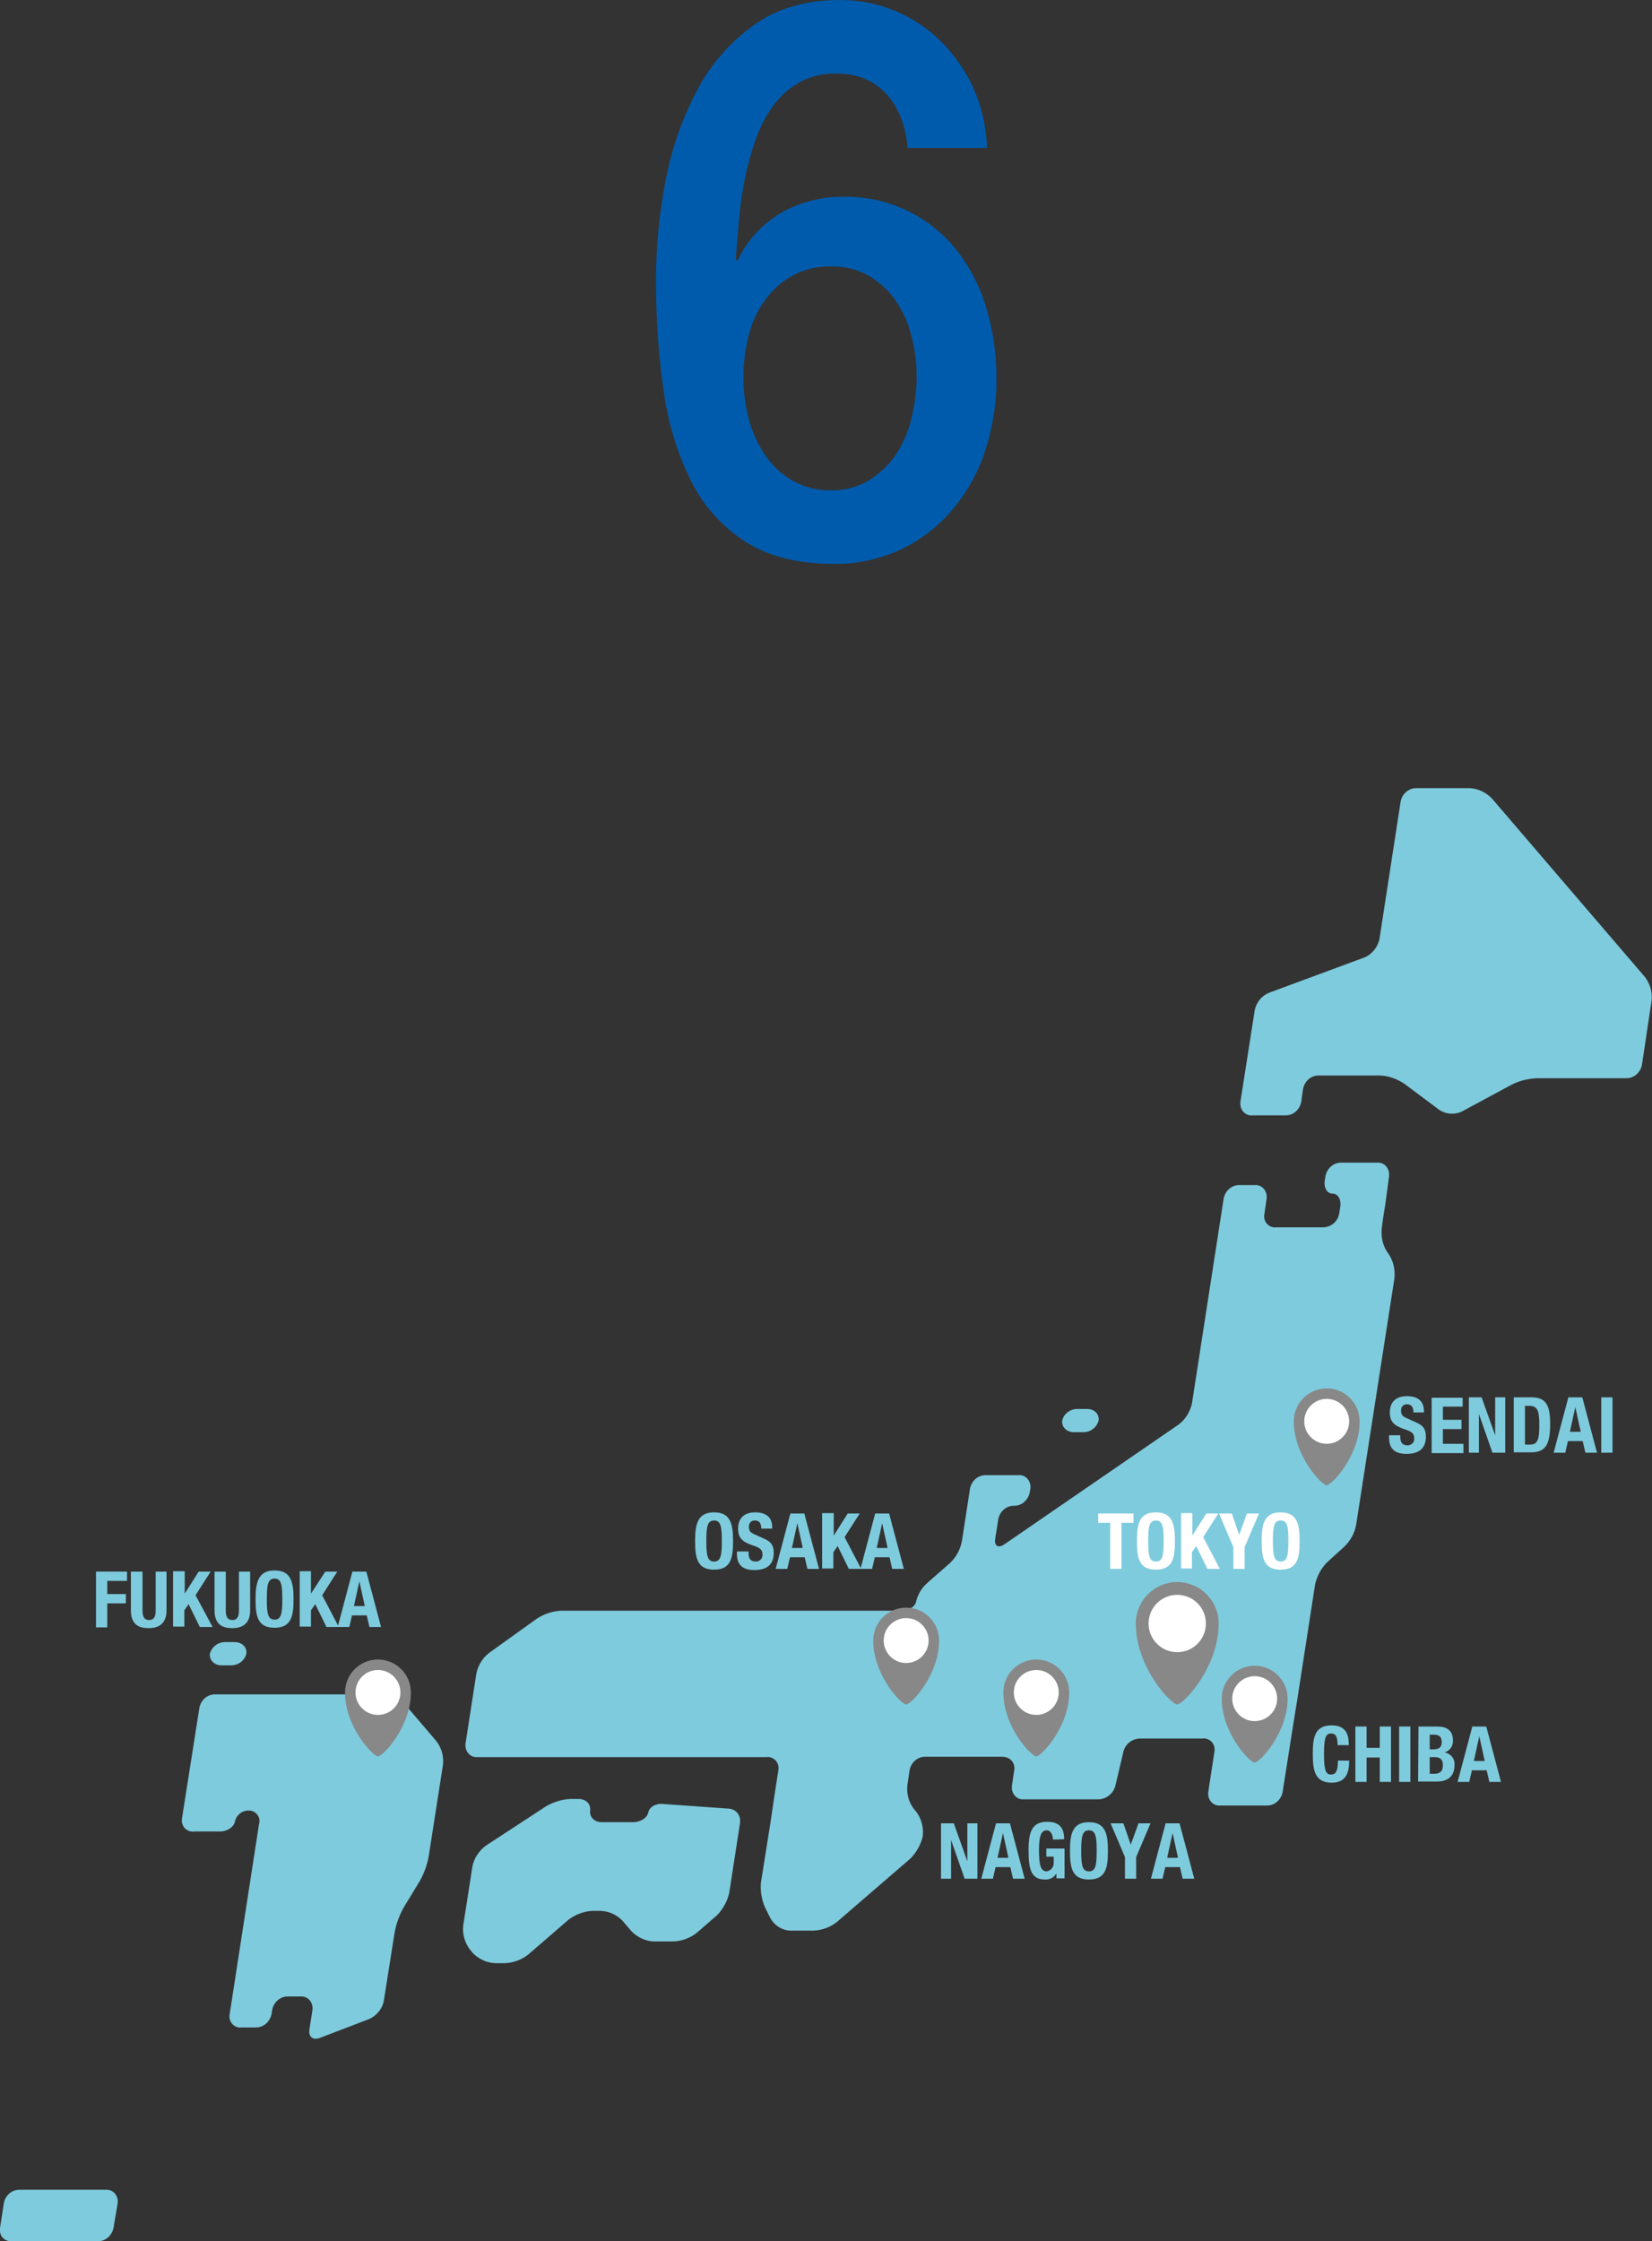 <?xml version="1.0" encoding="utf-8"?>
<!-- Generator: Adobe Illustrator 21.1.0, SVG Export Plug-In . SVG Version: 6.00 Build 0)  -->
<svg version="1.1" id="レイヤー_1" xmlns="http://www.w3.org/2000/svg" xmlns:xlink="http://www.w3.org/1999/xlink" x="0px"
	 y="0px" viewBox="0 0 426.6 578.7" style="enable-background:new 0 0 426.6 578.7;" xml:space="preserve">
<rect x="0" y="0" width="426.6" height="578.7" fill="#333333" stroke="none"/>
<style type="text/css">
	.st0{fill:#7ECBDD;}
	.st1{fill:#005BAC;}
	.st2{fill:#888888;}
	.st3{fill:#FFFFFF;}
</style>
<g id="レイヤー_2">
	<g id="レイアウト">
		<path class="st0" d="M24.8,405.8h8v2.4h-5.1v3.4h4.8v2.4h-4.8v6.2h-2.9V405.8z"/>
		<path class="st0" d="M36.8,405.8v10c0,1.4,0.3,2.5,1.7,2.5s1.7-1.1,1.7-2.5v-10H43v10c0,3.6-2.2,4.6-4.6,4.6s-4.6-0.8-4.6-4.6v-10
			H36.8z"/>
		<path class="st0" d="M47.7,405.8v5.7l0,0l3.6-5.7h3.1l-3.9,6.1l4.4,8.2h-3.3l-2.9-5.9l-1.1,1.6v4.2h-2.9v-14.3H47.7z"/>
		<path class="st0" d="M58.3,405.8v10c0,1.4,0.3,2.5,1.7,2.5s1.7-1.1,1.7-2.5v-10h2.9v10c0,3.6-2.2,4.6-4.6,4.6s-4.6-0.8-4.6-4.6
			v-10H58.3z"/>
		<path class="st0" d="M70.9,405.5c4.3,0,4.9,3.1,4.9,7.4s-0.5,7.4-4.9,7.4S66,417.3,66,413S66.6,405.5,70.9,405.5z M70.9,418.2
			c1.7,0,2-1.5,2-5.3s-0.3-5.3-2-5.3s-2,1.5-2,5.3S69.2,418.2,70.9,418.2z"/>
		<path class="st0" d="M80.3,405.8v5.7l0,0l3.7-5.7h3.1l-3.9,6.1l4.3,8.2h-3.2l-2.9-5.9l-1.1,1.6v4.2h-2.9v-14.3H80.3z"/>
		<path class="st0" d="M91,405.8h3.6l3.8,14.3h-3l-0.7-3h-3.8l-0.7,3h-3L91,405.8z M91.4,414.7h2.8l-1.4-6.4l0,0L91.4,414.7z"/>
		<path class="st0" d="M184.4,390.5c4.3,0,4.9,3.1,4.9,7.4s-0.5,7.4-4.9,7.4s-4.9-3.1-4.9-7.4S180.1,390.5,184.4,390.5z
			 M184.4,403.2c1.7,0,2-1.5,2-5.3s-0.3-5.3-2-5.3s-2,1.5-2,5.3S182.7,403.2,184.4,403.2z"/>
		<path class="st0" d="M193.3,400.6v0.4c0,1.3,0.4,2.2,1.9,2.2c0.9,0,1.7-0.7,1.7-1.6c0-0.1,0-0.1,0-0.2c0-1.3-0.7-1.8-2.6-2.4
			c-2.6-0.9-3.7-1.9-3.7-4.3c0-2.8,1.7-4.2,4.4-4.2c2.6,0,4.4,1.1,4.4,3.8v0.4h-2.8c0-1.3-0.5-2.1-1.6-2.1c-0.8-0.1-1.5,0.5-1.6,1.3
			c0,0.1,0,0.3,0,0.4c0,0.9,0.3,1.4,1.5,1.9l2.2,1c2.2,0.9,2.7,2,2.7,3.8c0,3-1.8,4.4-5,4.4s-4.5-1.5-4.5-4.2v-0.6L193.3,400.6z"/>
		<path class="st0" d="M204.1,390.8h3.6l3.8,14.3h-3l-0.7-3H204l-0.7,3h-3L204.1,390.8z M204.5,399.7h2.8l-1.4-6.4l0,0L204.5,399.7z
			"/>
		<path class="st0" d="M215.3,390.8v5.7l0,0l3.6-5.7h3.1l-3.9,6.1l4.3,8.2h-3.2l-2.9-5.9l-1.1,1.6v4.2h-2.9v-14.3H215.3z"/>
		<path class="st0" d="M226,390.8h3.6l3.8,14.3h-3l-0.7-3h-3.8l-0.7,3h-3L226,390.8z M226.4,399.7h2.8l-1.4-6.4l0,0L226.4,399.7z"/>
		<path class="st0" d="M246.3,470.8l3.5,9.8l0,0v-9.8h2.6v14.3h-3.3l-3.5-10l0,0v10H243v-14.3H246.3z"/>
		<path class="st0" d="M257.2,470.8h3.6l3.8,14.3h-3l-0.7-3h-3.8l-0.7,3h-3L257.2,470.8z M257.6,479.7h2.8l-1.4-6.4l0,0L257.6,479.7
			z"/>
		<path class="st0" d="M271.9,475c0-1.1-0.5-2.4-1.6-2.4c-1.4,0-2,1.4-2,5s0.3,5.6,2,5.6c1.1-0.2,1.9-1.2,1.8-2.3v-1.5h-1.9v-2.1
			h4.7v7.7h-2.1v-1.3l0,0c-0.6,1.1-1.8,1.7-3,1.6c-3.5,0-4.2-2.6-4.2-7.6s1.1-7.3,4.8-7.3c3.2,0,4.4,1.6,4.4,4.5L271.9,475z"/>
		<path class="st0" d="M281.2,470.5c4.3,0,4.9,3.1,4.9,7.4s-0.5,7.4-4.9,7.4s-4.9-3.1-4.9-7.4S276.9,470.5,281.2,470.5z
			 M281.2,483.2c1.7,0,2-1.5,2-5.3s-0.3-5.3-2-5.3s-2,1.5-2,5.3S279.5,483.2,281.2,483.2z"/>
		<path class="st0" d="M290.1,470.8l1.9,5.5l0,0l2-5.5h3.1l-3.7,8.7v5.6h-2.9v-5.6l-3.7-8.7H290.1z"/>
		<path class="st0" d="M301,470.8h3.6l3.8,14.3h-3l-0.7-3h-3.8l-0.7,3h-3L301,470.8z M301.4,479.7h2.8l-1.4-6.4l0,0L301.4,479.7z"/>
		<path class="st0" d="M361.6,370.6v0.4c0,1.3,0.4,2.2,1.9,2.2c0.9,0,1.7-0.7,1.7-1.6c0-0.1,0-0.1,0-0.2c0-1.3-0.7-1.8-2.6-2.4
			c-2.6-0.9-3.7-1.9-3.7-4.3c0-2.8,1.7-4.2,4.4-4.2c2.6,0,4.4,1.1,4.4,3.8v0.4H365c0-1.3-0.5-2.1-1.6-2.1c-0.8-0.1-1.5,0.5-1.6,1.3
			c0,0.1,0,0.3,0,0.4c0,0.9,0.3,1.4,1.5,1.9l2.2,1c2.2,0.9,2.7,2,2.7,3.8c0,3-1.8,4.4-5,4.4s-4.5-1.5-4.5-4.2v-0.6L361.6,370.6z"/>
		<path class="st0" d="M377.7,360.8v2.4h-5.1v3.4h4.8v2.4h-4.8v3.8h5.3v2.4h-8.2v-14.3H377.7z"/>
		<path class="st0" d="M382.6,360.8l3.5,9.8l0,0v-9.8h2.6v14.3h-3.3l-3.5-10l0,0v10h-2.6v-14.3H382.6z"/>
		<path class="st0" d="M390.9,360.8h4.7c4,0,4.7,2.7,4.7,6.9c0,5.1-1.1,7.3-4.9,7.3h-4.5V360.8z M393.8,373h1.3c2,0,2.4-1.3,2.4-5.1
			c0-3.2-0.3-4.9-2.5-4.9h-1.2V373z"/>
		<path class="st0" d="M405,360.8h3.6l3.8,14.3h-3l-0.7-3h-3.8l-0.7,3h-3L405,360.8z M405.4,369.7h2.8l-1.4-6.4l0,0L405.4,369.7z"/>
		<path class="st0" d="M413.5,375.1v-14.3h2.9v14.3H413.5z"/>
		<path class="st0" d="M345.4,450.6c0-2.1-0.4-3-1.7-3c-1.5,0-1.8,1.5-1.8,5.5c0,4.3,0.6,5.1,1.8,5.1c1,0,1.8-0.5,1.8-3.6h2.9
			c0,3.1-0.8,5.7-4.5,5.7c-4.3,0-4.9-3.1-4.9-7.4s0.5-7.4,4.9-7.4c4.1,0,4.4,3,4.4,5.1L345.4,450.6z"/>
		<path class="st0" d="M350,445.8h2.9v5.5h3.4v-5.5h2.9v14.3h-2.9v-6.3h-3.4v6.3H350V445.8z"/>
		<path class="st0" d="M361.3,460.1v-14.3h2.9v14.3H361.3z"/>
		<path class="st0" d="M366.3,445.8h4.8c2.4,0,4.1,0.9,4.1,3.6c0.1,1.4-0.8,2.7-2.2,3.1l0,0c1.6,0.2,2.8,1.7,2.6,3.3
			c0,2.2-1.1,4.2-4.5,4.2h-4.9L366.3,445.8z M369.2,451.7h0.8c1.6,0,2.3-0.5,2.3-1.9s-0.7-1.9-2.1-1.9h-1L369.2,451.7z M369.2,458
			h1.1c1.4,0,2.3-0.5,2.3-2.2s-0.9-2.1-2.2-2.1h-1.2V458z"/>
		<path class="st0" d="M380.2,445.8h3.6l3.8,14.3h-3l-0.7-3h-3.8l-0.7,3h-3L380.2,445.8z M380.6,454.7h2.8l-1.4-6.4l0,0L380.6,454.7
			z"/>
		<path class="st1" d="M234.4,38.2c-0.5-5.7-2.3-10.4-5.5-13.9c-3.2-3.5-7.5-5.3-12.9-5.3c-3.4-0.1-6.7,0.7-9.6,2.3
			c-2.7,1.5-5,3.6-6.8,6.1c-1.9,2.7-3.4,5.6-4.5,8.7c-1.2,3.4-2.1,6.8-2.8,10.3c-0.7,3.5-1.2,7.1-1.5,10.7c-0.3,3.5-0.6,6.8-0.8,9.9
			l0.4,0.4c2.4-5.2,6.4-9.6,11.4-12.5c4.8-2.7,10.2-4.1,15.8-4.1c5.8-0.1,11.5,1.1,16.7,3.6c4.8,2.3,9.1,5.7,12.5,9.9
			c3.5,4.4,6.2,9.5,7.8,14.9c1.8,6,2.8,12.3,2.7,18.6c0.1,6.4-1,12.8-3,18.9c-1.8,5.6-4.8,10.7-8.6,15.2c-3.7,4.3-8.2,7.7-13.3,10.1
			c-5.4,2.4-11.2,3.7-17.1,3.6c-9.2,0-16.8-1.9-22.8-5.7c-6-3.9-10.8-9.2-14-15.6c-3.6-7.3-6-15.1-7.1-23.2c-1.4-9.5-2-19.1-2-28.7
			c0-8.5,0.8-17,2.4-25.4c1.5-8.1,4.2-16,8-23.3c3.5-6.8,8.5-12.6,14.7-17.1C200.6,2.2,208,0,216.9,0c4.9,0,9.7,0.9,14.2,2.8
			c4.4,1.8,8.4,4.5,11.8,7.8c3.5,3.5,6.3,7.5,8.4,12c2.2,4.9,3.4,10.2,3.6,15.6H234.4z M214.6,126.6c3.4,0.1,6.8-0.8,9.7-2.5
			c2.7-1.7,5.1-3.9,6.9-6.5c1.9-2.8,3.3-6,4.1-9.3c0.9-3.6,1.4-7.2,1.4-10.9c0-3.6-0.4-7.3-1.4-10.8c-0.8-3.3-2.2-6.3-4.1-9.1
			c-1.8-2.6-4.2-4.7-6.9-6.3c-3-1.7-6.3-2.5-9.7-2.4c-3.4-0.1-6.8,0.7-9.8,2.3c-2.8,1.5-5.2,3.6-7.1,6.2c-2,2.7-3.5,5.8-4.3,9.1
			c-1.9,7.2-1.9,14.8,0,22c0.9,3.3,2.4,6.5,4.3,9.3c1.9,2.7,4.3,4.9,7.1,6.5C207.8,125.8,211.1,126.7,214.6,126.6L214.6,126.6z"/>
		<path class="st0" d="M379.5,203.5c2.2,0.1,4.2,1.1,5.7,2.6l39.6,46.2c1.3,1.7,1.9,3.9,1.7,6L424,275c-0.4,1.9-2,3.4-4,3.4h-23
			c-2.3,0.1-4.5,0.6-6.5,1.6l-13,7c-1.9,0.9-4.1,0.7-5.8-0.4l-9.1-6.8c-1.8-1.2-4-2-6.2-2.1h-15.9c-2,0-3.6,1.5-4,3.4l-0.5,3.5
			c-0.4,1.9-2,3.4-4,3.4h-8.7c-1.6,0.1-2.9-1.2-3-2.8c0-0.2,0-0.4,0-0.6l3.7-23.7c0.4-2.1,1.8-3.8,3.8-4.6l24.6-9.1
			c1.9-0.8,3.3-2.6,3.8-4.6l5.5-35.7c0.4-1.9,2-3.4,4-3.4L379.5,203.5z"/>
		<path class="st0" d="M357.8,310.5c-0.3,1.9-0.8,4.9-1,6.8c-0.2,2.2,0.3,4.3,1.5,6.1l0.3,0.4c1.2,1.8,1.7,4,1.5,6.2l-9.9,63.7
			c-0.4,2.2-1.5,4.2-3.1,5.7l-4.4,4c-1.6,1.6-2.6,3.6-3.1,5.7l-4.5,29.1c-0.3,1.9-0.8,5-1.1,6.8l-2.8,17.8c-0.4,1.9-2,3.4-4,3.4
			h-12.2c-1.6,0.1-2.9-1.2-3-2.8c0-0.2,0-0.4,0-0.6l1.6-10.5c0.3-1.6-0.7-3.1-2.3-3.4c-0.2,0-0.4-0.1-0.6,0h-16.4
			c-2,0.1-3.7,1.4-4.2,3.4l-2.1,8.9c-0.5,1.9-2.3,3.3-4.2,3.4h-19.5c-1.6,0.1-2.9-1.2-3-2.8c0-0.2,0-0.4,0-0.6l0.6-4.1
			c0.3-1.6-0.7-3.1-2.3-3.4c-0.2,0-0.4-0.1-0.7-0.1h-20c-2,0-3.6,1.5-4,3.4l-0.6,4.1c-0.2,2.1,0.4,4.3,1.7,6l0.6,0.7
			c1.3,1.7,1.9,3.9,1.7,6.1v0.2c-0.5,2.2-1.6,4.1-3.1,5.7l-19,16.4c-1.7,1.4-3.9,2.2-6.1,2.3h-6.1c-2.1-0.1-3.9-1.3-5-3.1l-1.4-2.8
			c-0.9-2-1.3-4.3-1.1-6.5l2.4-15.1l1-6.8l1.1-7.1c0.3-1.6-0.7-3.1-2.3-3.4c-0.2,0-0.4-0.1-0.6,0h-74.9c-1.6,0.1-2.9-1.2-3-2.8
			c0-0.2,0-0.4,0-0.6l2.8-18.1c0.4-2.1,1.6-4.1,3.3-5.4l12.4-8.9c1.9-1.2,4-1.9,6.2-2h87.9c1.9,0,3.6-1.1,3.8-2.5
			c0.5-1.9,1.5-3.5,3-4.8l5.7-5c1.6-1.5,2.7-3.5,3.1-5.7l2.1-13.6c0.4-1.9,2-3.4,4-3.4h8.6c1.6-0.1,2.9,1.2,3,2.8c0,0.2,0,0.4,0,0.6
			l-0.2,1.1c-0.4,1.9-2,3.4-4,3.4h-0.1c-2,0-3.6,1.5-4,3.4l-0.8,5.1c-0.3,1.9,0.8,2.5,2.3,1.5l45.1-31c1.7-1.3,2.9-3.2,3.4-5.4
			l8.2-53c0.4-1.9,2-3.4,4-3.4h4.1c1.6-0.1,2.9,1.2,3,2.8c0,0.2,0,0.4,0,0.6l-0.6,4.1c-0.3,1.6,0.7,3.1,2.3,3.4c0.2,0,0.4,0.1,0.6,0
			h12.4c2-0.1,3.6-1.5,4-3.4l0.3-1.9c0.3-1.9-0.6-3.4-2-3.4s-2.3-1.5-2-3.4l0.2-1.2c0.4-1.9,2-3.4,4-3.4h9.4c1.6-0.1,2.9,1.2,3,2.8
			c0,0.2,0,0.4,0,0.7L357.8,310.5z"/>
		<path class="st0" d="M188.2,467c1.8,0.1,3.1,1.7,2.9,3.4c0,0.1,0,0.2,0,0.3l-2.8,18.1c-0.5,2.2-1.6,4.1-3.1,5.7L180,499
			c-1.7,1.4-3.9,2.2-6.1,2.3h-5.1c-2.2-0.1-4.2-1.1-5.7-2.6l-2.3-2.7c-1.5-1.6-3.5-2.5-5.7-2.6h-2.1c-2.2,0.1-4.3,0.9-6.1,2.2
			l-10.4,9c-1.7,1.4-3.9,2.2-6.1,2.3h-2.6c-2.2-0.1-4.2-1.1-5.7-2.6l-0.8-1c-1.3-1.7-1.9-3.9-1.7-6l2.4-15.4c0.4-2.1,1.7-4,3.4-5.3
			l15.6-10.2c1.9-1.1,4.1-1.8,6.3-1.9h2.1c1.9,0,3.2,1.3,3,3s1.1,3,3,3h8.1c1.9,0,3.6-1.1,3.9-2.5s1.9-2.4,3.8-2.2L188.2,467z"/>
		<path class="st0" d="M283.7,366.8c-0.5,1.8-2.1,3-3.9,3h-2.5c-1.9,0-3.2-1.4-3-3c0.4-1.8,2.1-3,3.9-3h2.5
			C282.6,363.8,283.9,365.1,283.7,366.8z"/>
		<path class="st0" d="M63.6,427c-0.4,1.8-2.1,3-3.9,3h-2.5c-1.9,0-3.2-1.4-3-3c0.5-1.8,2.1-3,3.9-3h2.5
			C62.5,424,63.9,425.4,63.6,427z"/>
		<path class="st0" d="M104.6,440.1c-1.5-1.6-3.5-2.5-5.7-2.6H55.5c-2,0-3.6,1.5-4,3.4L47,469.5c-0.3,1.6,0.7,3.1,2.3,3.4
			c0.2,0,0.5,0.1,0.7,0h6.8c1.9,0,3.7-1.2,3.9-2.7c0.4-1.6,1.9-2.8,3.6-2.7c1.5,0,2.8,1.3,2.7,2.8c0,0.2,0,0.4-0.1,0.6l-7.6,49.2
			c-0.3,1.6,0.7,3.1,2.3,3.4c0.2,0,0.4,0.1,0.6,0h3.9c2,0,3.6-1.5,4-3.4l0.2-1.2c0.4-1.9,2-3.4,4-3.4h3.4c1.6-0.1,2.9,1.2,3,2.8
			c0,0.2,0,0.4,0,0.6l-0.8,5.1c-0.3,1.9,0.9,2.9,2.7,2.2l12.8-4.9c1.9-0.9,3.3-2.6,3.7-4.6l2.8-17.7c0.4-2.2,1.2-4.4,2.3-6.4
			l4.2-6.9c1.1-2,1.9-4.1,2.3-6.4l3.7-23.7c0.2-2.2-0.4-4.3-1.7-6L104.6,440.1z"/>
		<path class="st0" d="M29.3,575.3c-0.4,1.9-2,3.4-4,3.4H3c-1.6,0.1-3-1.1-3-2.7c0-0.2,0-0.5,0-0.7l1-6.5c0.4-1.9,2-3.4,4-3.4h22.4
			c1.6-0.1,2.9,1.2,3,2.8c0,0.2,0,0.4,0,0.6L29.3,575.3z"/>
		<path class="st2" d="M332.5,438.6c0-4.7-3.8-8.5-8.5-8.5c0,0,0,0,0,0l0,0c-4.7,0-8.5,3.8-8.5,8.5c0,0,0,0,0,0
			c0,8.9,7.2,16.5,8.5,16.5S332.5,447.5,332.5,438.6z"/>
		<path class="st3" d="M324,444.4c-3.2,0-5.8-2.6-5.8-5.8s2.6-5.8,5.8-5.8s5.8,2.6,5.8,5.8l0,0C329.8,441.8,327.2,444.4,324,444.4z"
			/>
		<path class="st2" d="M314.7,419.2c0-5.9-4.8-10.7-10.7-10.7c0,0,0,0,0,0l0,0c-5.9,0-10.7,4.8-10.7,10.7l0,0
			c0,11.3,9.1,20.9,10.7,20.9S314.7,430.5,314.7,419.2z"/>
		<path class="st3" d="M304,426.6c-4.1,0-7.4-3.3-7.4-7.4s3.3-7.4,7.4-7.4s7.4,3.3,7.4,7.4S308.1,426.6,304,426.6L304,426.6z"/>
		<path class="st2" d="M351.1,367c0-4.7-3.8-8.5-8.5-8.5l0,0c-4.7,0-8.5,3.8-8.5,8.5c0,0,0,0,0,0c0,8.9,7.2,16.5,8.5,16.5
			S351.1,375.9,351.1,367z"/>
		<path class="st3" d="M342.6,372.8c-3.2,0-5.8-2.6-5.8-5.8s2.6-5.8,5.8-5.8s5.8,2.6,5.8,5.8l0,0
			C348.4,370.2,345.8,372.8,342.6,372.8z"/>
		<path class="st2" d="M242.5,423.6c0-4.7-3.8-8.5-8.5-8.5c0,0,0,0,0,0l0,0c-4.7,0-8.5,3.8-8.5,8.5l0,0c0,8.9,7.2,16.5,8.5,16.5
			S242.5,432.5,242.5,423.6z"/>
		<path class="st3" d="M234,429.4c-3.2,0-5.8-2.6-5.8-5.8c0-3.2,2.6-5.8,5.8-5.8c3.2,0,5.8,2.6,5.8,5.8l0,0
			C239.8,426.8,237.2,429.4,234,429.4z"/>
		<path class="st2" d="M106.1,437c0-4.7-3.8-8.5-8.5-8.5l0,0c-4.7,0-8.5,3.8-8.5,8.5l0,0c0,8.9,7.2,16.5,8.5,16.5
			S106.1,445.9,106.1,437z"/>
		<path class="st3" d="M97.6,442.8c-3.2,0-5.8-2.6-5.8-5.8s2.6-5.8,5.8-5.8s5.8,2.6,5.8,5.8l0,0C103.4,440.2,100.8,442.8,97.6,442.8
			z"/>
		<path class="st2" d="M276.1,437c0-4.7-3.8-8.5-8.5-8.5l0,0c-4.7,0-8.5,3.8-8.5,8.5c0,0,0,0,0,0c0,8.9,7.2,16.5,8.5,16.5
			S276.1,445.9,276.1,437z"/>
		<path class="st3" d="M267.6,442.8c-3.2,0-5.8-2.6-5.8-5.8s2.6-5.8,5.8-5.8s5.8,2.6,5.8,5.8l0,0
			C273.4,440.2,270.8,442.8,267.6,442.8z"/>
		<path class="st3" d="M292.7,390.8v2.4h-3.1v11.9h-2.9v-11.9h-3.1v-2.4L292.7,390.8z"/>
		<path class="st3" d="M298.5,390.5c4.3,0,4.9,3.1,4.9,7.4s-0.5,7.4-4.9,7.4s-4.9-3.1-4.9-7.4S294.1,390.5,298.5,390.5z
			 M298.5,403.2c1.7,0,2-1.5,2-5.3s-0.3-5.3-2-5.3s-2,1.5-2,5.3S296.8,403.2,298.5,403.2z"/>
		<path class="st3" d="M307.9,390.8v5.7l0,0l3.6-5.7h3.1l-3.9,6.1l4.3,8.2h-3.2l-2.9-5.9l-1.1,1.6v4.2H305v-14.3H307.9z"/>
		<path class="st3" d="M318.1,390.8l1.9,5.5l0,0l2-5.5h3.1l-3.7,8.7v5.6h-2.9v-5.6l-3.7-8.7H318.1z"/>
		<path class="st3" d="M330.7,390.5c4.3,0,4.9,3.1,4.9,7.4s-0.5,7.4-4.9,7.4s-4.9-3.1-4.9-7.4S326.4,390.5,330.7,390.5z
			 M330.7,403.2c1.7,0,2-1.5,2-5.3s-0.3-5.3-2-5.3s-2,1.5-2,5.3S329,403.2,330.7,403.2z"/>
	</g>
</g>
</svg>
